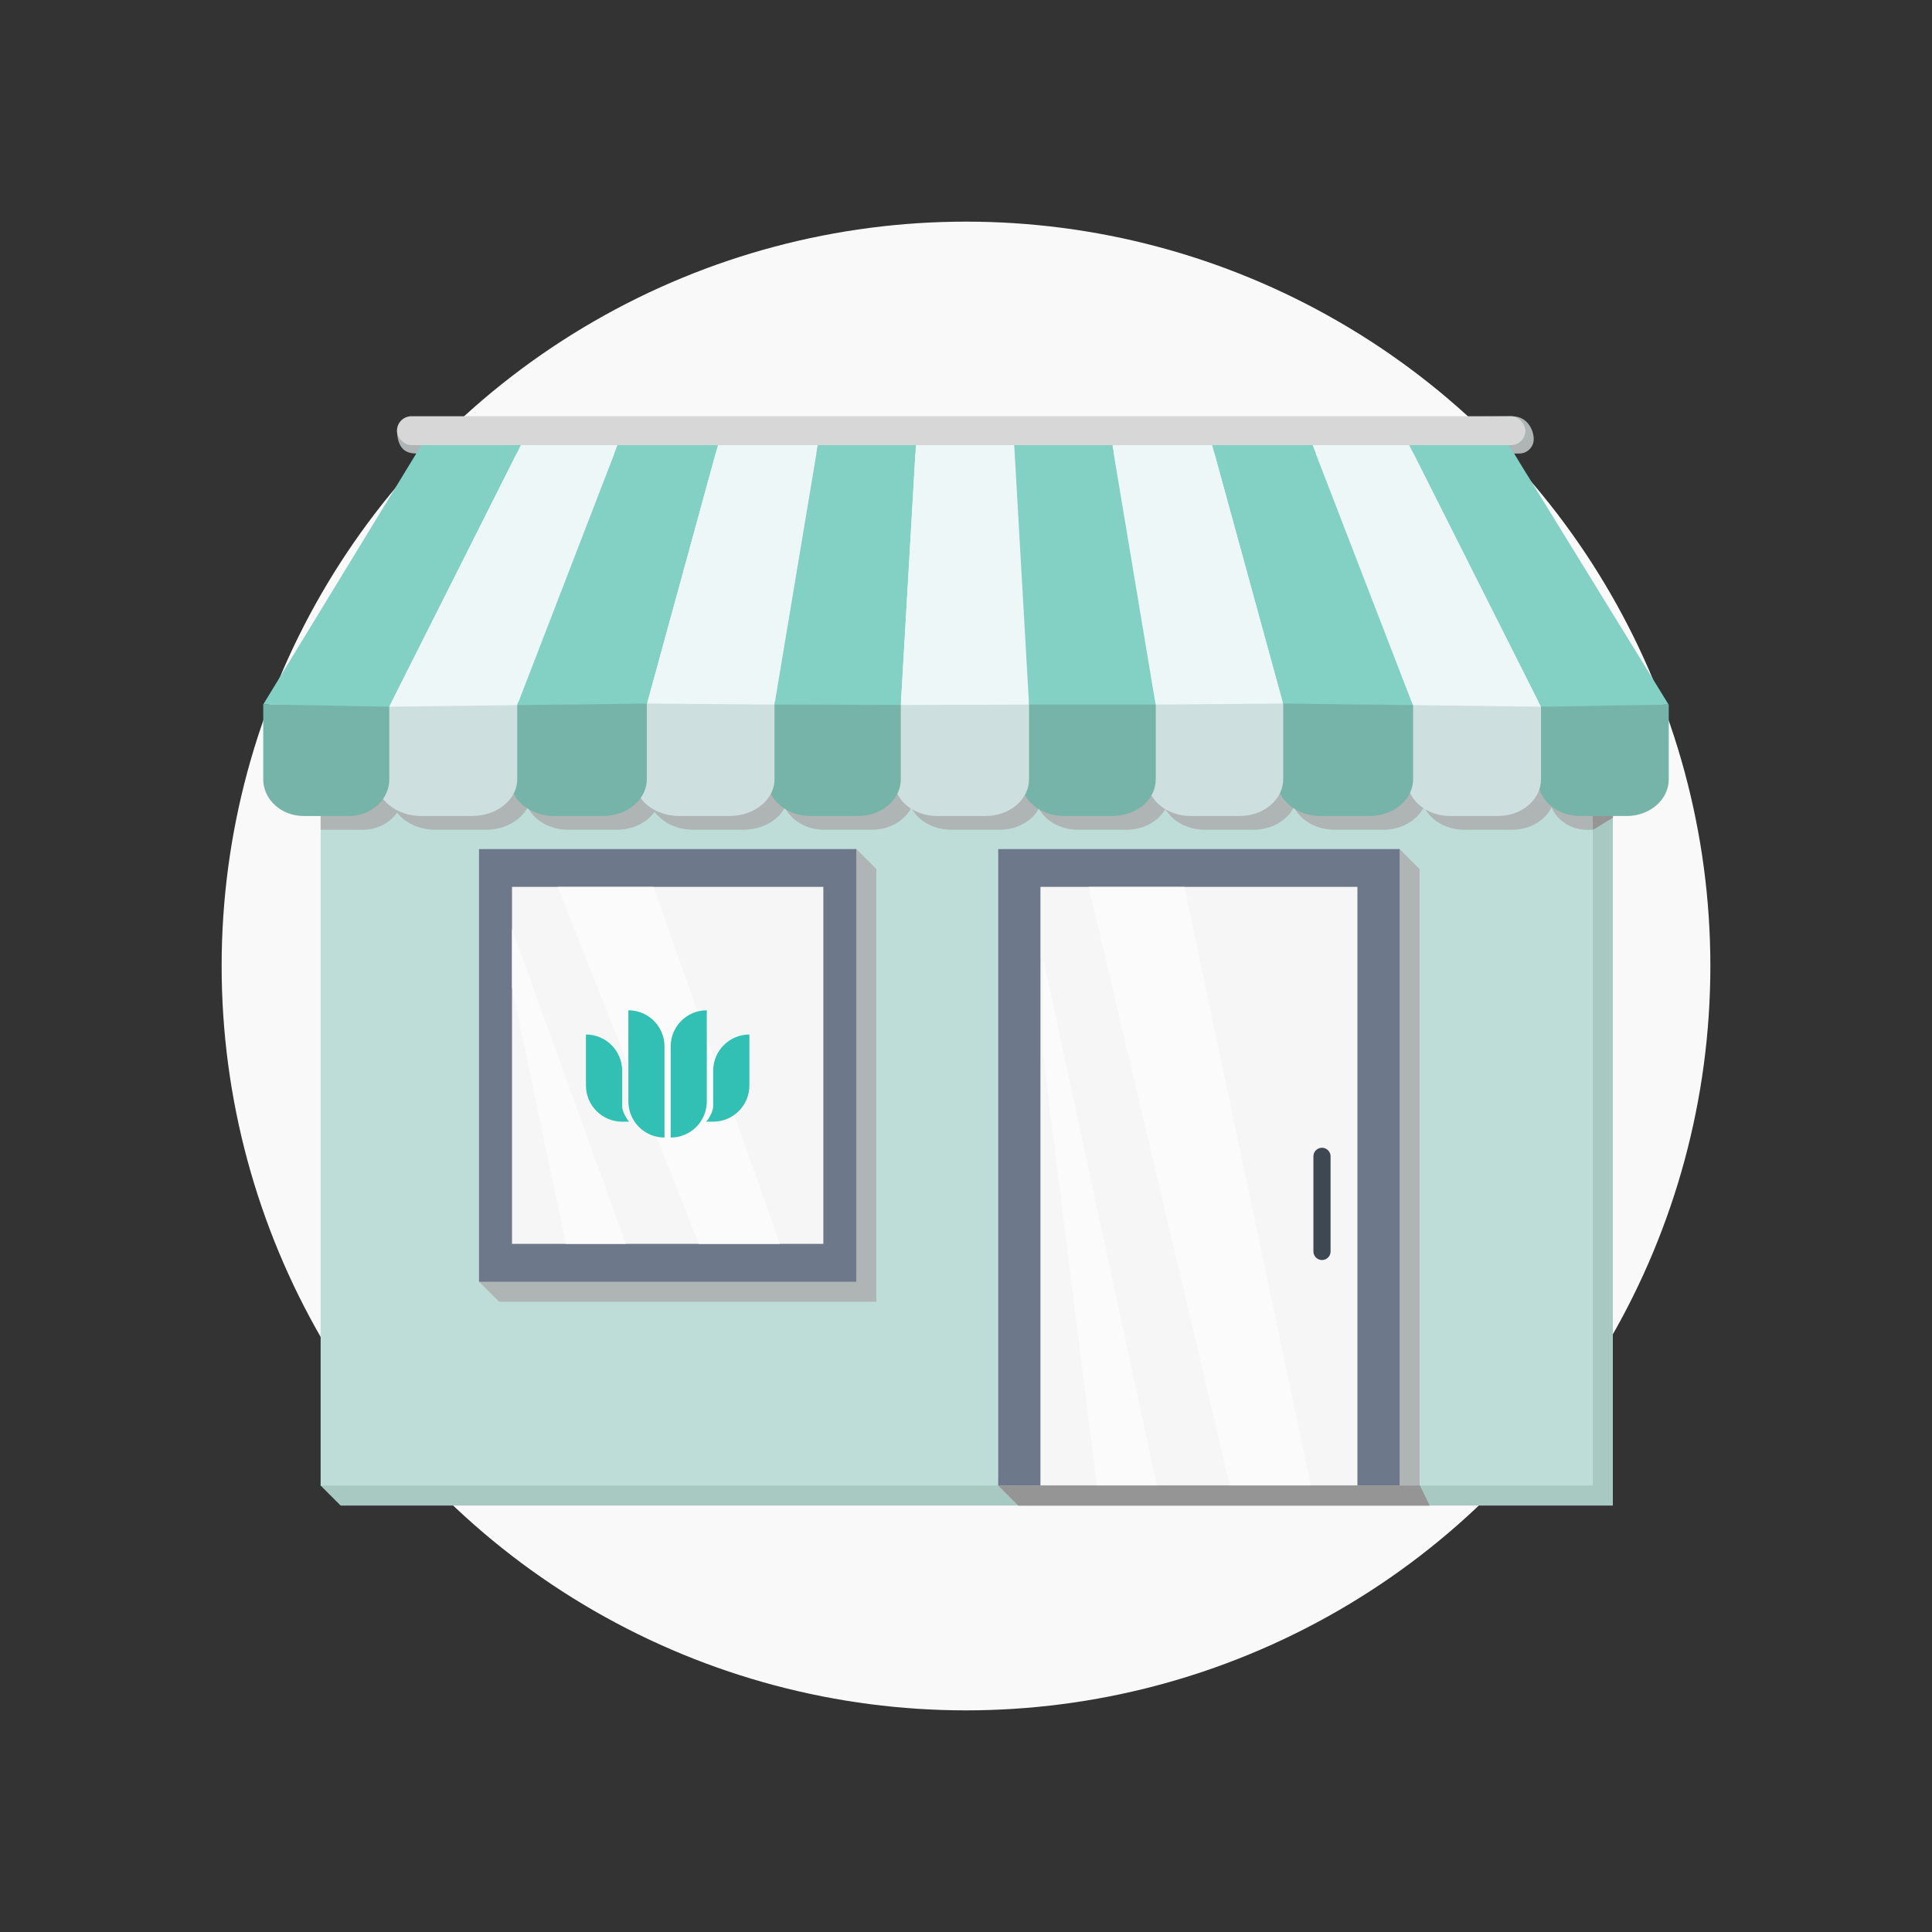 <?xml version="1.0" encoding="UTF-8"?>
<svg xmlns="http://www.w3.org/2000/svg" width="500" height="500" viewBox="0 0 500 500">
  <rect x="0" y="0" width="500" height="500" fill="#333333" stroke="none"/>
  <defs>
    <style>
      .e {
        fill: #f6f6f6;
      }

      .f {
        fill: #f9f9f9;
      }

      .g {
        fill: #fbfbfb;
      }

      .h {
        fill: #edf7f8;
      }

      .i {
        fill: #83d0c5;
      }

      .j {
        fill: #a7c9c1;
      }

      .k {
        fill: #beddd8;
      }

      .l {
        fill: #afb4b4;
      }

      .m {
        fill: #cedfe0;
      }

      .n {
        fill: #d7d7d7;
      }

      .o {
        fill: #959595;
      }

      .p {
        fill: #6d798a;
      }

      .q {
        fill: #33c0b4;
      }

      .r {
        fill: #76b4a9;
      }

      .s {
        stroke: #9649f1;
        stroke-width: 3.83px;
      }

      .s, .t {
        fill: none;
        stroke-miterlimit: 10;
      }

      .t {
        stroke: #3e4852;
        stroke-linecap: round;
        stroke-width: 4.44px;
      }
    </style>
  </defs>
  <g id="c" data-name="bgs">
    <circle class="f" cx="250" cy="250" r="192.64"></circle>
  </g>
  <g id="d" data-name="creative">
    <path class="j" d="m417.4,389.64H88.16c-1.73-1.73-3.45-3.45-5.18-5.18,1.73-61.6,3.45-123.2,5.18-184.8h329.24v189.98Z"></path>
    <rect class="k" x="82.98" y="194.48" width="329.24" height="189.98"></rect>
    <path class="l" d="m417.42,211.6c-1.72,1.05-3.43,2.1-5.15,3.15h-1.55c-.64.01-4.15-.01-7.06-2.78-1.81-1.72-2.92-4.09-2.92-6.71v-20.11c-3.37-23.31-6.74-46.63-10.11-69.94,7.33,12.98,13.8,27.23,18.54,42.63,7.42,24.09,8.05,43.56,8.2,49.54.04,1.77.05,3.23.05,4.22Z"></path>
    <path class="o" d="m417.42,211.6c.04-.95.09-1.9.13-2.84-1.8.02-3.6.04-5.4.06.04,1.98.08,3.95.12,5.93,1.72-1.05,3.43-2.1,5.15-3.15Z"></path>
    <path class="l" d="m393.19,117.37H108.64c-2.07,0-5.7.29-5.9-5.9l2.16,2.16c0-2.07,1.67-3.74,3.74-3.74l282.7-2.15c4.15-.02,5.59,3.82,5.59,5.89h0c0,2.07-1.67,3.74-3.74,3.74Z"></path>
    <rect class="s" x="82.98" y="186.75" width="328.97" height="13.86"></rect>
    <path class="l" d="m402.43,185.58v19.67c0,5.24-4.98,9.49-11.12,9.49h-12.44c-6.14,0-11.12-4.25-11.12-9.49v-20.11s34.69.44,34.69.44Z"></path>
    <path class="l" d="m369.33,185.58v19.67c0,5.24-5.07,9.49-11.32,9.49h-12.66c-6.25,0-11.32-4.25-11.32-9.49v-20.11s35.31.44,35.31.44Z"></path>
    <path class="l" d="m335.71,185.58v19.67c0,5.24-5.06,9.49-11.3,9.49h-12.64c-6.24,0-11.3-4.25-11.3-9.49v-20.11s35.25.44,35.25.44Z"></path>
    <path class="l" d="m302.73,185.58v19.67c0,5.24-5.02,9.49-11.21,9.49h-12.53c-6.19,0-11.21-4.25-11.21-9.49v-20.11s34.95.44,34.95.44Z"></path>
    <path class="l" d="m269.93,185.58v19.67c0,5.24-5.03,9.49-11.23,9.49h-12.56c-6.2,0-11.23-4.25-11.23-9.49v-20.11l35.02.44Z"></path>
    <path class="l" d="m236.75,185.58v19.67c0,5.24-4.96,9.49-11.07,9.49h-12.38c-6.11,0-11.07-4.25-11.07-9.49v-20.11s34.52.44,34.52.44Z"></path>
    <path class="l" d="m204.06,185.58v19.67c0,5.24-5.21,9.49-11.63,9.49h-13.01c-6.43,0-11.63-4.25-11.63-9.49v-20.11s36.28.44,36.28.44Z"></path>
    <path class="l" d="m171.01,185.58v19.67c0,5.24-5.07,9.49-11.33,9.49h-12.67c-6.25,0-11.33-4.25-11.33-9.49v-20.11s35.32.44,35.32.44Z"></path>
    <path class="l" d="m137.48,185.58v19.67c0,5.24-5.25,9.49-11.72,9.49h-13.1c-6.47,0-11.72-4.25-11.72-9.49v-20.11s36.53.44,36.53.44Z"></path>
    <path class="l" d="m82.98,185.77c7.13-.06,14.25-.12,21.38-.19v19.67c0,5.24-4.68,9.49-10.46,9.49h-10.92"></path>
    <path class="r" d="m431.87,182.34v19.35c0,5.24-4.86,9.49-10.86,9.49h-12.15c-6,0-10.86-4.25-10.86-9.49v-20.11c11.29.25,22.58.5,33.87.76Z"></path>
    <path class="m" d="m398.81,182.02v19.67c0,5.24-4.98,9.49-11.12,9.49h-12.44c-6.14,0-11.12-4.25-11.12-9.49v-20.11s34.69.44,34.69.44Z"></path>
    <path class="r" d="m365.71,182.02v19.67c0,5.24-5.07,9.49-11.32,9.49h-12.66c-6.25,0-11.32-4.25-11.32-9.49v-20.11s35.31.44,35.31.44Z"></path>
    <path class="m" d="m332.09,182.02v19.67c0,5.24-5.06,9.49-11.3,9.49h-12.64c-6.24,0-11.3-4.25-11.3-9.49v-20.11s35.25.44,35.25.44Z"></path>
    <path class="r" d="m299.11,182.02v19.67c0,5.24-5.02,9.49-11.21,9.49h-12.53c-6.19,0-11.21-4.25-11.21-9.49v-20.11s34.95.44,34.95.44Z"></path>
    <path class="m" d="m266.31,182.02v19.67c0,5.24-5.03,9.49-11.23,9.49h-12.56c-6.2,0-11.23-4.25-11.23-9.49v-20.11l35.02.44Z"></path>
    <path class="r" d="m233.13,182.02v19.67c0,5.24-4.96,9.49-11.07,9.49h-12.38c-6.11,0-11.07-4.25-11.07-9.49v-20.11s34.52.44,34.52.44Z"></path>
    <path class="m" d="m200.44,182.02v19.67c0,5.24-5.21,9.49-11.63,9.49h-13.01c-6.43,0-11.63-4.25-11.63-9.49v-20.11s36.28.44,36.28.44Z"></path>
    <path class="r" d="m167.39,182.02v19.67c0,5.24-5.07,9.49-11.33,9.49h-12.67c-6.25,0-11.33-4.25-11.33-9.49v-20.11s35.32.44,35.32.44Z"></path>
    <path class="m" d="m133.86,182.02v19.67c0,5.24-5.25,9.49-11.72,9.49h-13.1c-6.47,0-11.72-4.25-11.72-9.49v-20.11s36.53.44,36.53.44Z"></path>
    <path class="r" d="m100.75,182.02v19.67c0,5.24-4.68,9.49-10.46,9.49h-11.7c-5.78,0-10.46-4.25-10.46-9.49v-19.39c10.87-.09,21.74-.19,32.61-.28Z"></path>
    <path class="i" d="m137.74,109.37c-12.33,24.51-24.66,49.01-37,73.52-10.87-.2-21.74-.39-32.61-.59,14.77-24.21,29.53-48.43,44.3-72.64,8.44-.1,16.88-.2,25.31-.29Z"></path>
    <path class="h" d="m162.08,109.37c-9.41,24.37-18.81,48.74-28.22,73.11-11.04.13-22.08.27-33.12.4,12.33-24.51,24.66-49.01,37-73.52h24.34Z"></path>
    <path class="i" d="m162.08,109.37c8.42.08,16.84.16,25.26.24-6.62,24.16-13.25,48.32-19.87,72.47-11.2.13-22.4.27-33.6.4,9.41-24.37,18.81-48.74,28.22-73.11Z"></path>
    <path class="h" d="m187.34,109.61h25.24c-4.05,24.24-8.09,48.49-12.14,72.73-10.99-.09-21.98-.17-32.98-.26,6.62-24.16,13.25-48.32,19.87-72.47Z"></path>
    <path class="i" d="m212.58,109.61c8.25.06,16.51.13,24.76.19-1.4,24.21-2.8,48.42-4.21,72.64-10.9-.03-21.79-.06-32.69-.1,4.05-24.24,8.09-48.49,12.14-72.73Z"></path>
    <path class="h" d="m237.34,109.81c8.35.02,16.71.04,25.06.06,1.3,24.16,2.61,48.32,3.91,72.48-11.06.03-22.12.07-33.17.1,1.4-24.21,2.8-48.42,4.21-72.64Z"></path>
    <path class="i" d="m361.77,109.37c12.33,24.51,24.66,49.01,37,73.52,11.02-.18,22.04-.37,33.06-.55-14.91-24.23-29.83-48.45-44.74-72.68-8.44-.1-16.88-.2-25.31-.29Z"></path>
    <path class="h" d="m337.43,109.37c9.41,24.37,18.81,48.74,28.22,73.11,11.04.13,22.08.27,33.12.4-12.33-24.51-24.66-49.01-37-73.52h-24.34Z"></path>
    <path class="i" d="m337.43,109.37c-8.42.08-16.84.16-25.26.24,6.62,24.16,13.25,48.32,19.87,72.47,11.2.13,22.4.27,33.6.4-9.41-24.37-18.81-48.74-28.22-73.11Z"></path>
    <path class="h" d="m312.17,109.61c-8.41,0-16.83,0-25.24,0,4.05,24.24,8.09,48.49,12.14,72.73,10.99-.09,21.98-.17,32.98-.26-6.62-24.16-13.25-48.32-19.87-72.47Z"></path>
    <path class="i" d="m286.93,109.61c-8.25.06-16.51.13-24.76.19,1.38,24.18,2.76,48.36,4.14,72.53,10.92,0,21.84,0,32.76,0-4.05-24.24-8.09-48.49-12.14-72.73Z"></path>
    <rect class="n" x="102.74" y="107.72" width="292.03" height="7.48" rx="3.74" ry="3.74"></rect>
    <path class="l" d="m226.8,336.88h-97.64c-1.73-1.73-3.45-3.45-5.18-5.18,1.73-35.6,3.45-71.19,5.18-106.79,30.82-1.73,61.64-3.45,92.46-5.18,1.73,1.73,3.45,3.45,5.18,5.18v111.97Z"></path>
    <rect class="p" x="123.97" y="219.74" width="97.64" height="111.97"></rect>
    <rect class="e" x="132.51" y="229.52" width="80.57" height="92.39"></rect>
    <path class="l" d="m370,389.64c-35.49,0-70.99,0-106.48,0-1.73-1.73-3.45-3.45-5.18-5.18,1.73-53.18,3.45-106.36,5.18-159.54,32.9-1.73,65.8-3.45,98.7-5.18,1.73,1.73,3.45,3.45,5.18,5.18v159.46c.87,1.75,1.73,3.51,2.6,5.26Z"></path>
    <rect class="p" x="258.34" y="219.74" width="103.88" height="164.72"></rect>
    <rect class="e" x="269.27" y="229.52" width="82.03" height="154.93"></rect>
    <path class="t" d="m342.13,299.26v24.61"></path>
    <path class="g" d="m201.85,321.92h-20.99c-12.17-30.8-24.35-61.59-36.52-92.39h24.77c10.91,30.8,21.83,61.59,32.74,92.39Z"></path>
    <path class="g" d="m132.51,255.56v-15.11c9.82,27.15,19.64,54.31,29.46,81.46h-15.53c-4.64-22.12-9.29-44.23-13.93-66.35Z"></path>
    <path class="g" d="m339.26,384.46h-20.99c-12.17-51.64-24.35-103.29-36.52-154.93h24.77c10.91,51.64,21.83,103.29,32.74,154.93Z"></path>
    <path class="g" d="m269.93,273.19v-25.34c9.82,45.53,19.64,91.07,29.46,136.6h-15.53c-4.64-37.09-9.29-74.18-13.93-111.26Z"></path>
    <path class="q" d="m173.57,270.81c0-5.16,4.18-9.35,9.35-9.35v23.59c0,5.16-4.18,9.35-9.35,9.35v-23.59Zm-10.95,14.24v-23.59c5.16,0,9.35,4.18,9.35,9.35v23.59c-5.16,0-9.35-4.18-9.35-9.35m20.17,5.24s1.78-2.18,1.78-4.07v-9.12c0-5.18,4.2-9.37,9.37-9.37v13.19c0,5.18-4.2,9.37-9.37,9.37h-1.78Zm-21.78,0c-5.18,0-9.37-4.2-9.37-9.37v-13.19c5.17,0,9.37,4.19,9.37,9.37v9.12c0,1.89,1.78,4.07,1.78,4.07h-1.78Z"></path>
    <path class="o" d="m367.45,384.46c.85,1.73,1.7,3.45,2.56,5.18-35.49,0-70.99,0-106.48,0-1.73-1.73-3.45-3.45-5.18-5.18,36.37,0,72.73,0,109.1,0Z"></path>
  </g>
</svg>
